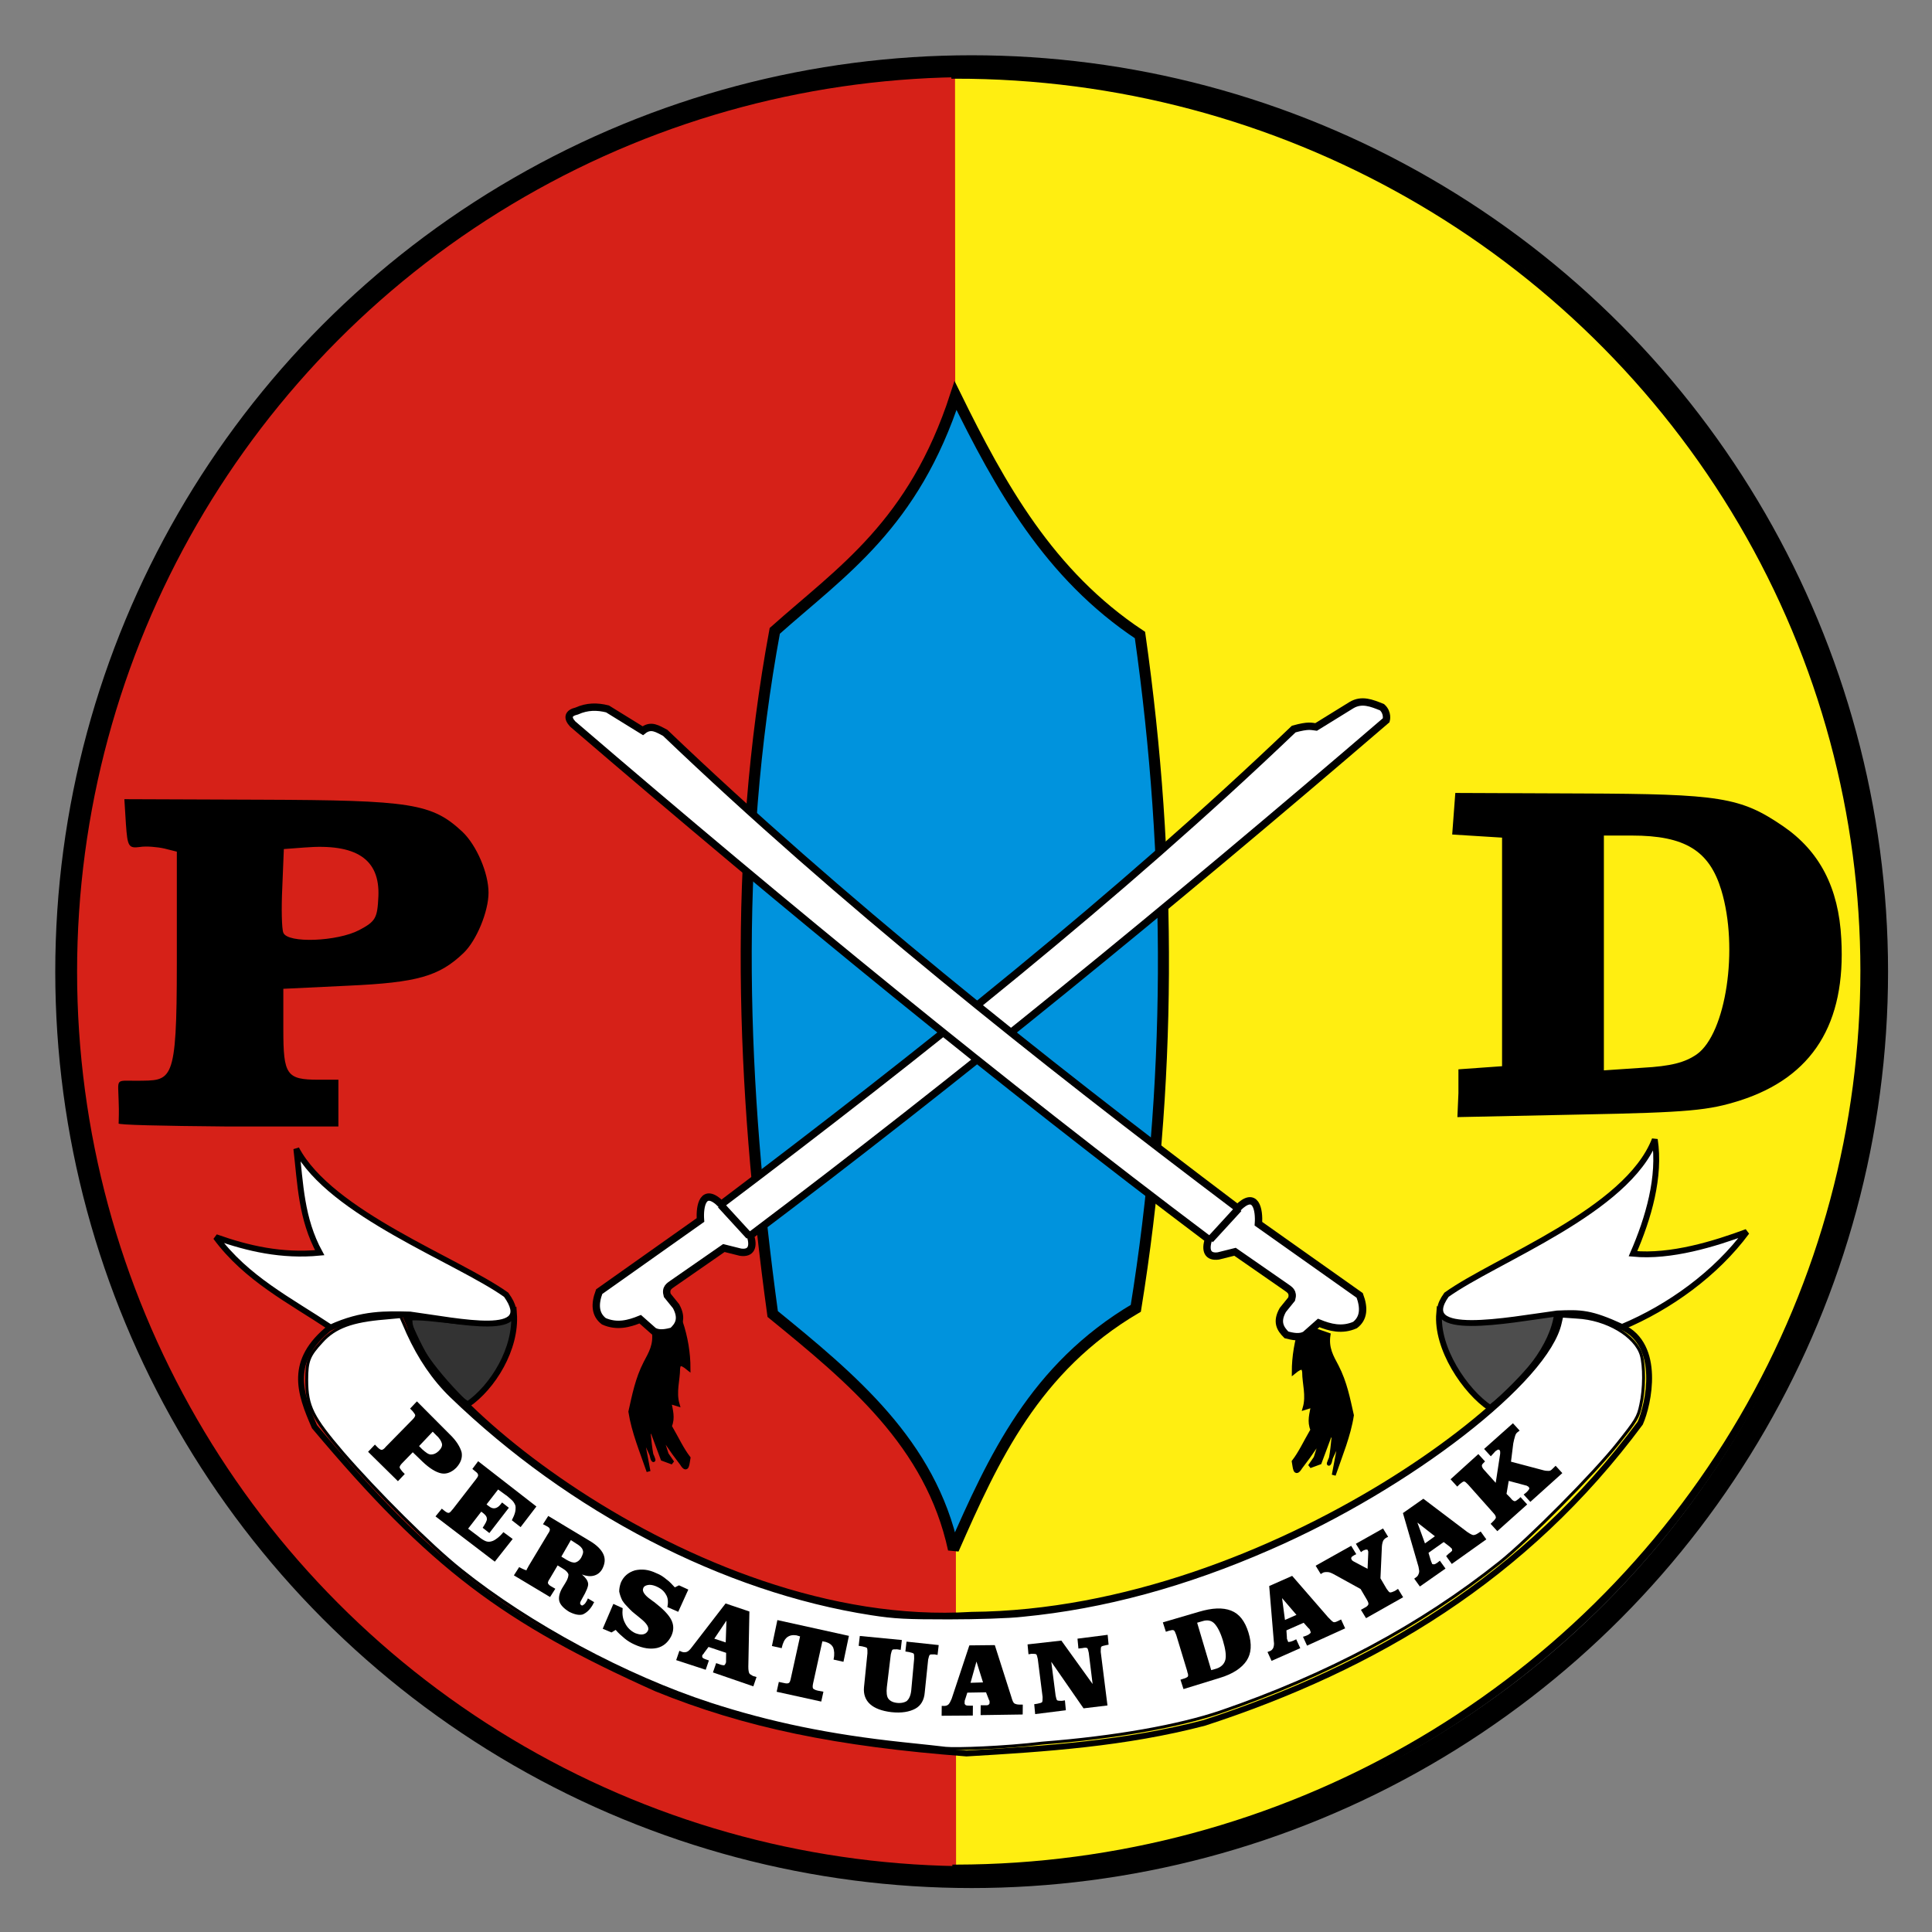 <?xml version="1.0" encoding="UTF-8"?> <svg xmlns="http://www.w3.org/2000/svg" xmlns:xlink="http://www.w3.org/1999/xlink" version="1.1" id="Layer_1" x="0px" y="0px" viewBox="0 0 371.9 371.9" style="enable-background:new 0 0 371.9 371.9;" xml:space="preserve"><rect x="0" y="0" width="371.9" height="371.9" fill="#808080" stroke="none"/> <style type="text/css"> .st0{fill:#D62118;} .st1{fill:#FFEE11;stroke:#000000;stroke-width:1.423;stroke-linecap:square;stroke-miterlimit:3;} .st2{fill:none;} .st3{fill:none;stroke:#000000;stroke-width:4.201;stroke-linecap:square;stroke-miterlimit:3;} .st4{fill:#0093DD;stroke:#000000;stroke-width:2.126;stroke-miterlimit:3;} .st5{stroke:#000000;stroke-width:0.75;stroke-miterlimit:3;} .st6{fill:#FFFFFF;stroke:#000000;stroke-width:1.417;stroke-miterlimit:3;} .st7{fill:none;stroke:#000000;stroke-width:1.417;stroke-miterlimit:3;} .st8{fill:#333333;stroke:#000000;stroke-width:1.125;stroke-miterlimit:3;} .st9{fill:#FFFFFF;stroke:#000000;stroke-width:1.125;stroke-miterlimit:3;} .st10{fill:#4D4D4D;stroke:#000000;stroke-width:1.125;stroke-miterlimit:3;} .st11{fill:none;stroke:#000000;stroke-width:1.125;stroke-miterlimit:3;} .st12{fill:#FFFFFF;stroke:#000000;stroke-width:0.567;stroke-linecap:square;stroke-miterlimit:3;} </style> <g transform="translate(11.339 11.339)"> <path class="st0" d="M173.7,349.3c-61.4-0.1-118.1-33.3-148.7-87S-5.6,142.4,25.1,88.7S112.5,2.1,173.9,2.2"></path> <path class="st1" d="M172.7,348.3c62.5-0.1,120.2-33.1,151.4-86.5s31.2-119.3-0.1-172.6S235,3,172.5,3.1"></path> <circle class="st2" cx="170.9" cy="170.9" r="173.7"></circle> <circle class="st3" cx="175.7" cy="175.7" r="174.3"></circle> </g> <g transform="translate(11.339 11.339)"> <path class="st4" d="M172.2,286.9c-4.4-20.4-19.6-32.9-34.8-45.3c-6-43.8-7.7-87.7,0.4-131.5c12.9-11.5,26.7-20.4,34.8-45.3 c8.6,17.5,18,34.5,35.5,46.1c6.2,43.7,6.1,86.9-0.8,129.6C187.8,252,179.9,269.4,172.2,286.9L172.2,286.9z"></path> <path class="st5" d="M113.5,271.9c-1.3-3.8-2.9-7.6-3.5-11.5c0.7-3.1,1.3-6.3,2.9-9.4c1-1.9,2-3.5,1.6-6.1l5.2-1.8c1,3,1.5,6,1.5,9 c-1.7-1.4-1.9-0.8-2,0c0,2.2-0.8,4.5-0.1,6.9l-1.6-0.5c0.3,1.6,0.8,3.1,0.1,4.7c1.5,2.6,2.3,4.4,3.6,6.1c-0.2,1-0.2,2.9-1.3,1.1 l-1.5-2l-1.6-2.3l-1.5-2.8l1.7,5.3l1.1,1.6l-1.9-0.7l-1.9-5.1l-0.8-0.3c0,0,0.4,5.1,0.9,5.6c0.5,0.5-2.3-5.2-2.3-5.2L113.5,271.9z"></path> <path class="st5" d="M245.4,272.6c1.3-3.8,2.9-7.6,3.5-11.5c-0.7-3.1-1.3-6.3-2.9-9.4c-1-1.9-2-3.5-1.6-6.1l-5.2-1.8 c-1,3-1.5,6-1.5,9c1.7-1.4,1.9-0.8,2,0c0,2.2,0.8,4.5,0.1,6.9l1.6-0.5c-0.3,1.6-0.8,3.1-0.1,4.7c-1.5,2.6-2.3,4.4-3.6,6.1 c0.2,1,0.2,2.9,1.3,1.1l1.5-2l1.6-2.3l1.5-2.8l-1.7,5.3l-1.1,1.6l1.9-0.7l1.9-5.1l0.8-0.3c0,0-0.4,5.1-0.9,5.6 c-0.5,0.5,2.3-5.2,2.3-5.2L245.4,272.6z"></path> <g> <g transform="translate(-12 50)"> <path class="st6" d="M130.1,194.9c-1.2,0.3-2.5,0.6-3.6,0l-2.6-2.3c-2.2,0.9-4.5,1.5-7,0.4c-1.7-1.3-1.8-3.3-0.9-5.7l19.5-13.8 c-0.2-2.7,0.5-6.5,4-3c38.8-29.3,76.4-59.2,110.2-91.5c2.9-0.8,3.4-0.5,4.3-0.4l6.8-4.2c2-1.2,3.9-0.4,5.9,0.4 c1.2,1.1,0.8,2.5,0.8,2.5c-41.8,35.9-82.7,69.3-122.4,99.2c0.7,2.1,0.2,3.5-1.9,3.2l-3.2-0.8l-9.8,6.8c-0.7,0.5-1.5,0.9-1.1,2.3 l1.7,2.1C132.1,192.5,131.3,193.8,130.1,194.9L130.1,194.9z"></path> <path class="st7" d="M144.9,176.6l-5.5-6"></path> </g> <g transform="translate(-2 -18)"> <g transform="matrix(-1 0 0 1 480.599 18.121)"> <path class="st6" d="M251.5,221.1l5.5,6"></path> <path class="st6" d="M242.3,245.5c-1.2,0.3-2.5,0.6-3.6,0l-2.6-2.3c-2.2,0.9-4.5,1.5-7,0.4c-1.7-1.3-1.8-3.3-0.9-5.7l19.5-13.8 c-0.2-2.7,0.5-6.5,4-3c38.8-29.3,76.4-59.2,110.2-91.5c1.4-0.7,2.7-1.7,4.3-0.4l6.8-4.2c2-0.5,3.9-0.5,5.9,0.4 c1.7,0.4,1.9,1.3,0.8,2.5c-41.8,35.9-82.7,69.3-122.4,99.2c0.7,2.1,0.2,3.5-1.9,3.2l-3.2-0.8l-9.8,6.8c-0.7,0.5-1.5,0.9-1.1,2.3 l1.7,2.1C244.3,243,243.5,244.3,242.3,245.5L242.3,245.5z"></path> </g> <path class="st7" d="M223.6,245.3l5.5-6"></path> </g> </g> </g> <g transform="translate(11.339 11.339)"> <path class="st8" d="M78.7,259c-6.2-4-9.4-10.9-11.8-16.6c4-0.9,17.3,2.9,20.7-0.9C88.1,248.3,83.5,255.7,78.7,259z"></path> <path class="st9" d="M45.7,209.8c0.8,6.7,0.9,13.4,4.5,20c-7.3,0.7-13.8-0.8-20-3c5.9,8,14.3,12.2,22.1,17.4 c6.1-2.8,10.7-2.6,15.3-2.5c9.6,1.3,24.5,4.6,18.5-3.8C76.7,231.2,52.3,222.3,45.7,209.8L45.7,209.8z"></path> <path class="st10" d="M275.5,259.7c6.7-5.2,12.1-11.9,12.9-18.2c-4-0.9-19.4,3.7-22.7-0.1C265.1,248.2,270.7,256.5,275.5,259.7z"></path> <path class="st9" d="M307.2,208c1.1,7.2-1.2,15.1-4.2,22c7.3,0.7,15.7-1.9,21.9-4.2c-5.9,8-14.9,14.5-24,18.3 c-6.1-2.8-7.9-2.8-12.5-2.6c-9.6,1.3-27.3,4.8-21.3-3.6C276.6,231.1,301.9,221.8,307.2,208L307.2,208z"></path> <path class="st11" d="M300.9,244.1c7.6,3.5,5.1,14.9,3.5,18.5c-22.1,29.8-51.1,47-83.9,57.7c-15.3,4-30.5,5-45.8,5.9 c-24.9-1.9-42.5-5.5-59.7-12.5c-29.2-13.1-43.2-23.5-65.8-50.4c-2.9-6.6-5-12.7,3-19.1 M288.4,241.5c3.2,11.3-54.2,57.5-112.7,58 c-54.5,3.4-111.3-46.4-108.1-57.8"></path> <path class="st12" d="M170.7,325.2c-0.7-0.1-4.5-0.5-8.3-0.9c-14.1-1.5-25.6-3.9-37-7.6c-16.3-5.3-34.9-15.3-48-25.8 c-5.8-4.6-16.3-15.1-22.8-22.6c-5.8-6.8-6.9-8.9-6.9-14c0-3.7,0.4-4.7,2.9-7.4c2.5-2.8,5.9-4,12-4.5l3.2-0.3l1.4,3.2 c2.2,4.8,4.9,8.8,8.3,12.1c22.9,22.1,52.5,37.5,80.9,41.9c4.5,0.7,6.8,0.8,14.9,0.8c5.3,0,11.7-0.2,14.2-0.5 c15.6-1.5,31.4-5.8,47.6-12.9c27.1-11.8,53.5-32.3,55.9-43.4l0.3-1.3l2.9,0.2c5.8,0.3,11.3,3.6,12.4,7.3c0.6,2.1,0.6,6.5-0.1,9.6 c-0.5,2.4-0.9,3-4.4,7.4c-4.6,5.8-17.1,18.4-22.7,22.9c-15.3,12.2-33.1,21.7-53.8,28.8c-8,2.7-20.1,4.9-34.3,6 C181.8,325.1,172.7,325.4,170.7,325.2L170.7,325.2z"></path> </g> <g transform="translate(11.339 11.339)"> <path d="M11.5,204.9c0-0.9,0.1-2,0-4.3c-0.1-4.4-0.7-3.9,3.4-3.9c6.9-0.1,7.8,0.9,7.8-22.7v-21.4l-2.4-0.6 c-1.3-0.3-3.5-0.5-4.7-0.3c-2.2,0.3-2.4-0.1-2.7-4.4l-0.3-4.8l26.3,0.1c29,0.1,32.9,0.7,38.8,6.2c2.7,2.6,5,7.9,5,11.7 c0,3.6-2.3,9.2-4.8,11.6c-4.7,4.5-8.9,5.7-22.2,6.3l-12.5,0.6v7.8c0,8.8,0.6,9.7,6.8,9.7l3.8,0v4.5v4.5L32,205.5 C20.1,205.4,10.9,205.2,11.5,204.9L11.5,204.9z M57.8,167.7c3.2-1.7,3.5-2.3,3.7-6.5c0.3-7.2-4.3-10.2-14.2-9.4l-4,0.3l-0.3,7.4 c-0.2,4.1-0.1,8,0.2,8.7C44,170.3,53.6,169.9,57.8,167.7L57.8,167.7z"></path> <path d="M269.4,199.1v-4.6l4.2-0.3l4.2-0.3v-22v-22l-4.8-0.3l-4.8-0.3l0.3-4l0.3-4l24.2,0.1c26.8,0.1,30.7,0.7,38.9,6.3 c7,4.8,10.7,11.8,11.2,21.7c0.9,16.3-5.5,26.6-19.5,31.1c-6,1.9-9.7,2.3-30.6,2.7l-23.8,0.5L269.4,199.1z M315.3,191.6 c5.6-4,8.1-20.4,4.7-31.6c-2.3-7.6-7-10.5-17.2-10.5h-5.4v22.6v22.6l7.4-0.5C310.3,193.9,313,193.2,315.3,191.6z"></path> <g transform="matrix(-.01 1 -1 -.01 274.156 216.368)"> <path d="M52.7,204.3l0.6-0.6c0.6-0.7,1-1.2,1-1.7c0-0.5-0.2-1-0.7-1.5c-0.5-0.5-1-0.7-1.4-0.6s-1,0.4-1.6,1.1l-0.7,0.7L52.7,204.3 z M50.3,198.5c1.3-1.4,2.5-2.1,3.5-2.4c1-0.2,2,0.1,3,1c0.9,0.9,1.3,1.9,1.1,2.9c-0.2,1-0.9,2.2-2.2,3.6l-1.8,1.9l2.1,2 c0.4,0.4,0.7,0.5,0.8,0.5c0.2,0,0.4-0.2,0.8-0.5l0.5-0.5l1.4,1.3l-5.6,5.8l-1.4-1.3l0.5-0.5c0.3-0.3,0.5-0.6,0.5-0.8 c0-0.2-0.2-0.5-0.6-0.8l-5.3-5.1c-0.4-0.4-0.7-0.5-0.8-0.5c-0.2,0-0.4,0.2-0.8,0.5l-0.5,0.5l-1.4-1.3L50.3,198.5z"></path> <path d="M64.1,181.6l4,3l-1.3,1.7c-0.6-0.3-1.1-0.5-1.5-0.6c-0.4-0.1-0.7-0.1-1-0.1c-0.4,0-0.7,0.2-1,0.4 c-0.3,0.2-0.7,0.7-1.2,1.3l-0.2,0.3l-1,1.4l2.9,2.2l0.3-0.4c0.4-0.5,0.5-0.9,0.4-1.3c-0.1-0.4-0.4-0.8-1-1.2l-0.1-0.1l1-1.3 l4.9,3.7l-1,1.3c-0.8-0.5-1.3-0.8-1.7-0.8c-0.4,0-0.7,0.2-1.1,0.7l-0.3,0.4l3.3,2.5l1.4-1.9c0.6-0.7,0.9-1.3,1-1.6 c0.1-0.3,0.1-0.7,0-1c-0.1-0.4-0.3-0.7-0.6-1.1c-0.3-0.4-0.7-0.8-1.2-1.2l1.3-1.8l4.4,3.4L66.2,201l-1.5-1.2l0.4-0.5 c0.3-0.4,0.4-0.6,0.4-0.8c0-0.2-0.2-0.4-0.6-0.7l-0.1-0.1l-5.8-4.4c-0.4-0.3-0.7-0.5-0.9-0.4c-0.2,0-0.4,0.2-0.7,0.6L57,194 l-1.5-1.1L64.1,181.6z"></path> <path d="M75.6,183l-6.3-3.7c-0.4-0.3-0.8-0.4-0.9-0.3c-0.2,0-0.4,0.3-0.6,0.7l-0.3,0.6l-1.6-1l4.7-8c0.8-1.4,1.7-2.3,2.6-2.7 c0.9-0.4,1.8-0.3,2.8,0.2c0.7,0.4,1.1,0.9,1.3,1.6c0.2,0.7,0.1,1.5-0.2,2.3c0.6-0.7,1.1-1.1,1.7-1.2c0.5-0.1,1.5,0.3,2.9,1.1 c0.4,0.2,0.7,0.4,0.9,0.4c0.2,0,0.3-0.1,0.4-0.2c0.1-0.2,0.1-0.3-0.1-0.5c-0.1-0.2-0.4-0.4-0.8-0.6c0,0-0.1-0.1-0.2-0.1 c-0.1,0-0.2-0.1-0.2-0.1l0.7-1.2c0.1,0,0.1,0.1,0.2,0.1c0.1,0.1,0.2,0.1,0.2,0.1c1.1,0.6,1.7,1.3,2,2c0.2,0.7,0,1.6-0.5,2.6 c-0.6,1-1.3,1.7-2,1.9c-0.7,0.2-1.6,0-2.5-0.5l-1-0.6c-0.8-0.5-1.3-0.6-1.7-0.6c-0.3,0.1-0.7,0.4-1.1,1.1l-0.6,1l2.6,1.5 c0.4,0.3,0.8,0.4,0.9,0.3c0.2-0.1,0.4-0.3,0.6-0.7l0.4-0.7l1.6,1l-4.1,7l-1.6-1l0.3-0.6c0.2-0.4,0.3-0.7,0.3-0.9 C76.3,183.5,76.1,183.2,75.6,183L75.6,183z M73.7,176.7l0.6-1c0.4-0.7,0.6-1.3,0.5-1.7c-0.1-0.4-0.4-0.8-0.9-1.1 c-0.6-0.3-1.1-0.5-1.5-0.3c-0.4,0.1-0.8,0.5-1.2,1.2l-0.7,1.1L73.7,176.7z"></path> <path d="M82.7,166.6l0.8-1.8c1.1,0.1,2,0,2.9-0.5c0.8-0.4,1.5-1.1,1.9-2c0.2-0.6,0.3-1,0.2-1.5c-0.1-0.4-0.3-0.7-0.7-0.9 c-0.6-0.3-1.4,0.2-2.4,1.5c-0.3,0.4-0.6,0.7-0.8,1c-0.6,0.8-1.2,1.3-1.6,1.7c-0.4,0.4-0.7,0.6-1,0.8c-0.6,0.3-1.2,0.5-1.7,0.6 c-0.6,0-1.1-0.1-1.7-0.3c-1.2-0.5-2-1.4-2.4-2.7c-0.3-1.3-0.2-2.6,0.5-4.1c0.3-0.8,0.7-1.4,1.2-2c0.4-0.6,1-1.1,1.5-1.6L79,154 l0.8-1.8l4.3,1.9l-0.9,2.1c-1-0.2-1.8-0.1-2.4,0.3c-0.7,0.4-1.2,1-1.6,2c-0.2,0.5-0.3,1.1-0.2,1.5c0.1,0.5,0.3,0.8,0.7,0.9 c0.5,0.2,1.3-0.3,2.1-1.5c0.2-0.3,0.4-0.5,0.5-0.7c1.3-1.7,2.4-2.8,3.4-3.3c1-0.5,2-0.5,3.1,0c1.2,0.6,2,1.5,2.3,2.7 c0.3,1.3,0.1,2.7-0.6,4.3c-0.3,0.7-0.7,1.4-1.2,2c-0.5,0.6-1,1.2-1.6,1.7l0.5,0.8l-0.7,1.7L82.7,166.6z"></path> <path d="M89.9,144.9l-4.2-0.1l3.5,2.3L89.9,144.9z M95.7,147.3l-1.8-0.6l0.2-0.6c0.2-0.5,0.2-0.8,0.2-0.9c0-0.1-0.1-0.2-0.3-0.3 c-0.1,0-0.2-0.1-0.3-0.1c-0.1,0-0.2,0-0.3,0l-1.5,0l-1.1,3.4l1.1,0.8c0.2,0.1,0.3,0.2,0.4,0.3c0.1,0.1,0.2,0.1,0.3,0.1 c0.1,0,0.2,0,0.3-0.1c0.1-0.1,0.2-0.3,0.3-0.6l0.2-0.6l1.8,0.6l-1.8,5.7l-1.8-0.6l0.2-0.5c0.1-0.3,0.1-0.6,0-0.9 c-0.1-0.3-0.4-0.6-0.8-0.9l-8.6-6.5l1.5-4.6l10.6,0.1c0.7,0,1.1-0.1,1.3-0.2c0.2-0.1,0.3-0.4,0.5-0.7l0.2-0.7l1.8,0.6L95.7,147.3z "></path> <path d="M88.4,131.3c-0.1,0.7,0,1.3,0.4,1.8c0.4,0.5,1.1,0.8,2,1l0.1,0l-0.4,1.9l-5-1l2.9-13.8l5,1l-0.4,1.9l-0.1,0 c-0.9-0.2-1.7-0.1-2.2,0.1c-0.6,0.3-0.9,0.8-1.1,1.5l-0.1,0.6l8.1,1.7c0.5,0.1,0.8,0.1,1,0c0.1-0.1,0.3-0.4,0.4-0.9l0.2-1.1 l1.9,0.4l-1.8,8.6l-1.9-0.4l0.2-1c0.1-0.4,0.1-0.7,0-0.9c-0.1-0.2-0.4-0.3-0.9-0.4l-8.1-1.7L88.4,131.3z"></path> <path d="M98.2,113.8c1,0.1,1.8,0,2.2-0.3c0.4-0.3,0.7-0.8,0.8-1.6c0.1-0.9-0.1-1.6-0.4-2c-0.4-0.4-1-0.7-2-0.8l-6.1-0.5 c-0.5,0-0.9,0-1,0.1c-0.1,0.1-0.2,0.4-0.3,0.9l-0.1,0.7l-1.9-0.2l0.6-6.2l1.9,0.2l-0.1,0.6c0,0.5,0,0.8,0.1,0.9 c0.1,0.1,0.4,0.2,0.9,0.3l6.4,0.6c1.4,0.1,2.5,0.7,3.1,1.8c0.6,1.1,0.9,2.6,0.7,4.6c-0.2,1.8-0.7,3.2-1.5,4.1 c-0.8,0.9-1.9,1.3-3.2,1.2l-6.6-0.6c-0.5,0-0.8,0-1,0.1c-0.1,0.1-0.2,0.4-0.3,0.9l-0.1,0.7l-1.9-0.2l0.7-8.1l1.9,0.2l-0.1,0.7 c0,0.5,0,0.8,0.1,0.9c0.1,0.1,0.4,0.2,0.9,0.3L98.2,113.8z"></path> <path d="M97.1,95.3l-4,1.3l4.1,1.1L97.1,95.3z M103.4,95.7l-1.9,0l0-0.6c0-0.5,0-0.8-0.1-0.9c-0.1-0.1-0.2-0.2-0.3-0.2 c-0.1,0-0.2,0-0.3,0c-0.1,0-0.2,0-0.3,0.1L99,94.7l0.1,3.6l1.3,0.4c0.2,0.1,0.4,0.1,0.5,0.1s0.2,0,0.3,0c0.1,0,0.2-0.1,0.3-0.2 c0.1-0.2,0.1-0.4,0.1-0.7l0-0.7l1.9,0l0.1,6l-1.9,0l0-0.5c0-0.3-0.1-0.6-0.3-0.8c-0.2-0.2-0.6-0.4-1.1-0.6L90,98l-0.1-4.9l10-3.3 c0.7-0.2,1.1-0.4,1.2-0.6c0.1-0.2,0.2-0.5,0.2-0.9l0-0.7l1.9,0L103.4,95.7z"></path> <path d="M88.9,80.3l8.3-6.1L91.2,75c-0.5,0.1-0.8,0.2-0.9,0.3c-0.1,0.2-0.1,0.5,0,0.9l0.1,0.8l-1.9,0.2l-0.8-5.8l1.9-0.2l0.1,0.5 c0.1,0.5,0.2,0.8,0.3,0.9c0.1,0.1,0.5,0.1,1,0.1l10.3-1.4l0.6,4.6L93,82.2l6.5-0.9c0.5-0.1,0.8-0.2,0.9-0.3 c0.1-0.2,0.1-0.5,0.1-0.9l-0.1-0.6l1.9-0.2l0.8,5.9l-1.9,0.2l-0.1-0.6c-0.1-0.5-0.2-0.8-0.3-0.9c-0.1-0.1-0.5-0.1-1-0.1l-7.3,1 c-0.5,0.1-0.8,0.2-0.9,0.3c-0.1,0.1-0.1,0.5-0.1,0.9l0.1,0.6l-1.9,0.2L88.9,80.3z"></path> <path d="M83.1,53.9c-0.8-2.6-0.9-4.6-0.3-6.2c0.6-1.6,2-2.7,4.2-3.4c2.2-0.7,4-0.6,5.4,0.3c1.4,0.9,2.6,2.6,3.4,5.2l2.2,6.9 l-1.8,0.6l-0.2-0.6c-0.1-0.4-0.3-0.7-0.4-0.8c-0.1-0.1-0.5-0.1-0.9,0.1l-0.1,0l-7,2.2c-0.5,0.2-0.8,0.3-0.9,0.5 c-0.1,0.2,0,0.5,0.1,0.9l0.2,0.6l-1.8,0.6L83.1,53.9z M94.3,51.4l-0.3-1c-0.3-0.9-0.9-1.5-1.7-1.7c-0.8-0.2-2.1,0-3.7,0.5 s-2.7,1.1-3.3,1.7c-0.6,0.6-0.7,1.4-0.4,2.3l0.3,1L94.3,51.4z"></path> <path d="M83.5,35.1l-3.2,2.8l4.2-0.6L83.5,35.1z M89.4,33l-1.7,0.8l-0.2-0.6c-0.2-0.5-0.4-0.7-0.5-0.8c-0.1-0.1-0.2-0.1-0.4,0 c-0.1,0-0.2,0.1-0.3,0.1c-0.1,0.1-0.2,0.1-0.2,0.2l-1.1,1l1.5,3.3l1.3-0.1c0.2,0,0.4,0,0.5-0.1c0.1,0,0.2-0.1,0.3-0.1 c0.1,0,0.2-0.2,0.1-0.3c0-0.2-0.1-0.4-0.2-0.7l-0.3-0.6l1.7-0.8l2.5,5.5l-1.7,0.8l-0.2-0.5c-0.1-0.3-0.4-0.5-0.6-0.6 c-0.3-0.1-0.7-0.2-1.2-0.1l-10.7,1l-2-4.4l7.9-7c0.5-0.5,0.8-0.8,0.9-1c0.1-0.2,0-0.5-0.2-0.9l-0.3-0.6l1.7-0.8L89.4,33z"></path> <path d="M75.6,28c-0.2,0.4-0.4,0.8-0.4,1.2c0,0.4,0,0.7,0.2,1l0.2,0.3l-1.6,1l-3.9-6.8l1.6-1l0.2,0.4c0.2,0.3,0.3,0.5,0.4,0.5 c0.1,0.1,0.3,0.1,0.4,0c0.1,0,0.1-0.1,0.2-0.1c0.1-0.1,0.1-0.2,0.2-0.3l1.4-2.7l-3-0.1c-0.1,0-0.2,0-0.3,0c-0.1,0-0.2,0.1-0.3,0.1 s-0.1,0.2-0.1,0.3c0,0.2,0.1,0.3,0.2,0.6l0.3,0.4l-1.6,1l-3-5.2l1.6-1l0.2,0.4c0.2,0.3,0.4,0.5,0.7,0.6c0.3,0.1,0.7,0.2,1.4,0.2 l5.7,0.2l2-1.2c0.4-0.3,0.7-0.5,0.7-0.7c0-0.2-0.1-0.5-0.3-0.9l-0.4-0.6l1.6-1l4.1,7.1l-1.6,1l-0.4-0.7c-0.2-0.4-0.4-0.6-0.6-0.7 c-0.2-0.1-0.5,0-1,0.3l-2,1.2L75.6,28z"></path> <path d="M68.1,8.6L65.5,12l4-1.5L68.1,8.6z M73.4,5.3l-1.5,1.1L71.5,6c-0.3-0.4-0.5-0.6-0.6-0.7c-0.1-0.1-0.2,0-0.4,0 c-0.1,0.1-0.2,0.1-0.2,0.2c-0.1,0.1-0.1,0.1-0.2,0.2l-0.9,1.2l2.1,2.9l1.3-0.4c0.2-0.1,0.4-0.1,0.5-0.2c0.1,0,0.2-0.1,0.3-0.1 c0.1-0.1,0.1-0.2,0.1-0.4c0-0.2-0.2-0.4-0.3-0.6l-0.4-0.5l1.5-1.1l3.5,4.9l-1.5,1.1L76,12.1c-0.2-0.3-0.5-0.4-0.8-0.5 c-0.3-0.1-0.7,0-1.2,0.1l-10.3,3.1l-2.8-3.9l6.3-8.5c0.4-0.6,0.6-1,0.6-1.2c0-0.2-0.1-0.5-0.3-0.8l-0.4-0.6l1.5-1.1L73.4,5.3z"></path> <path d="M52.2,0.4l1.4-1.3l0.1,0.1c0.3,0.3,0.5,0.5,0.7,0.5c0.2,0,0.5-0.1,0.9-0.5L57.7-3l-5.6-0.8c-0.1,0-0.3,0-0.4,0 c-0.1,0-0.2,0.1-0.3,0.1c-0.1,0.1-0.1,0.2-0.1,0.3c0,0.1,0.2,0.3,0.3,0.5L52.6-2l-1.4,1.3l-5-5.5l1.4-1.3L48-7 c0.2,0.2,0.4,0.3,0.8,0.4c0.3,0.1,0.8,0.2,1.3,0.3l3.5,0.4l1.6-6.3c0.1-0.4,0.1-0.7,0.1-1c0-0.3-0.2-0.5-0.4-0.7l-0.6-0.6l1.4-1.3 l5.6,6.1l-1.4,1.3l-0.4-0.5c-0.2-0.2-0.4-0.4-0.6-0.5c-0.1-0.1-0.3-0.1-0.4,0c-0.1,0.1-0.1,0.1-0.2,0.2c0,0.1-0.1,0.2-0.1,0.2 l-0.9,3.5l2.5,0.4l0.8-0.8c0.4-0.3,0.6-0.6,0.6-0.8c0-0.2-0.2-0.4-0.5-0.8l-0.3-0.3l1.4-1.3l5.2,5.7l-1.4,1.3l-0.5-0.5 c-0.3-0.3-0.6-0.5-0.7-0.5c-0.2,0-0.5,0.1-0.9,0.5l-5.4,4.9c-0.4,0.4-0.6,0.6-0.6,0.8c0,0.2,0.2,0.4,0.5,0.8l0.5,0.5l-1.4,1.3 L52.2,0.4z"></path> </g> </g> </svg> 